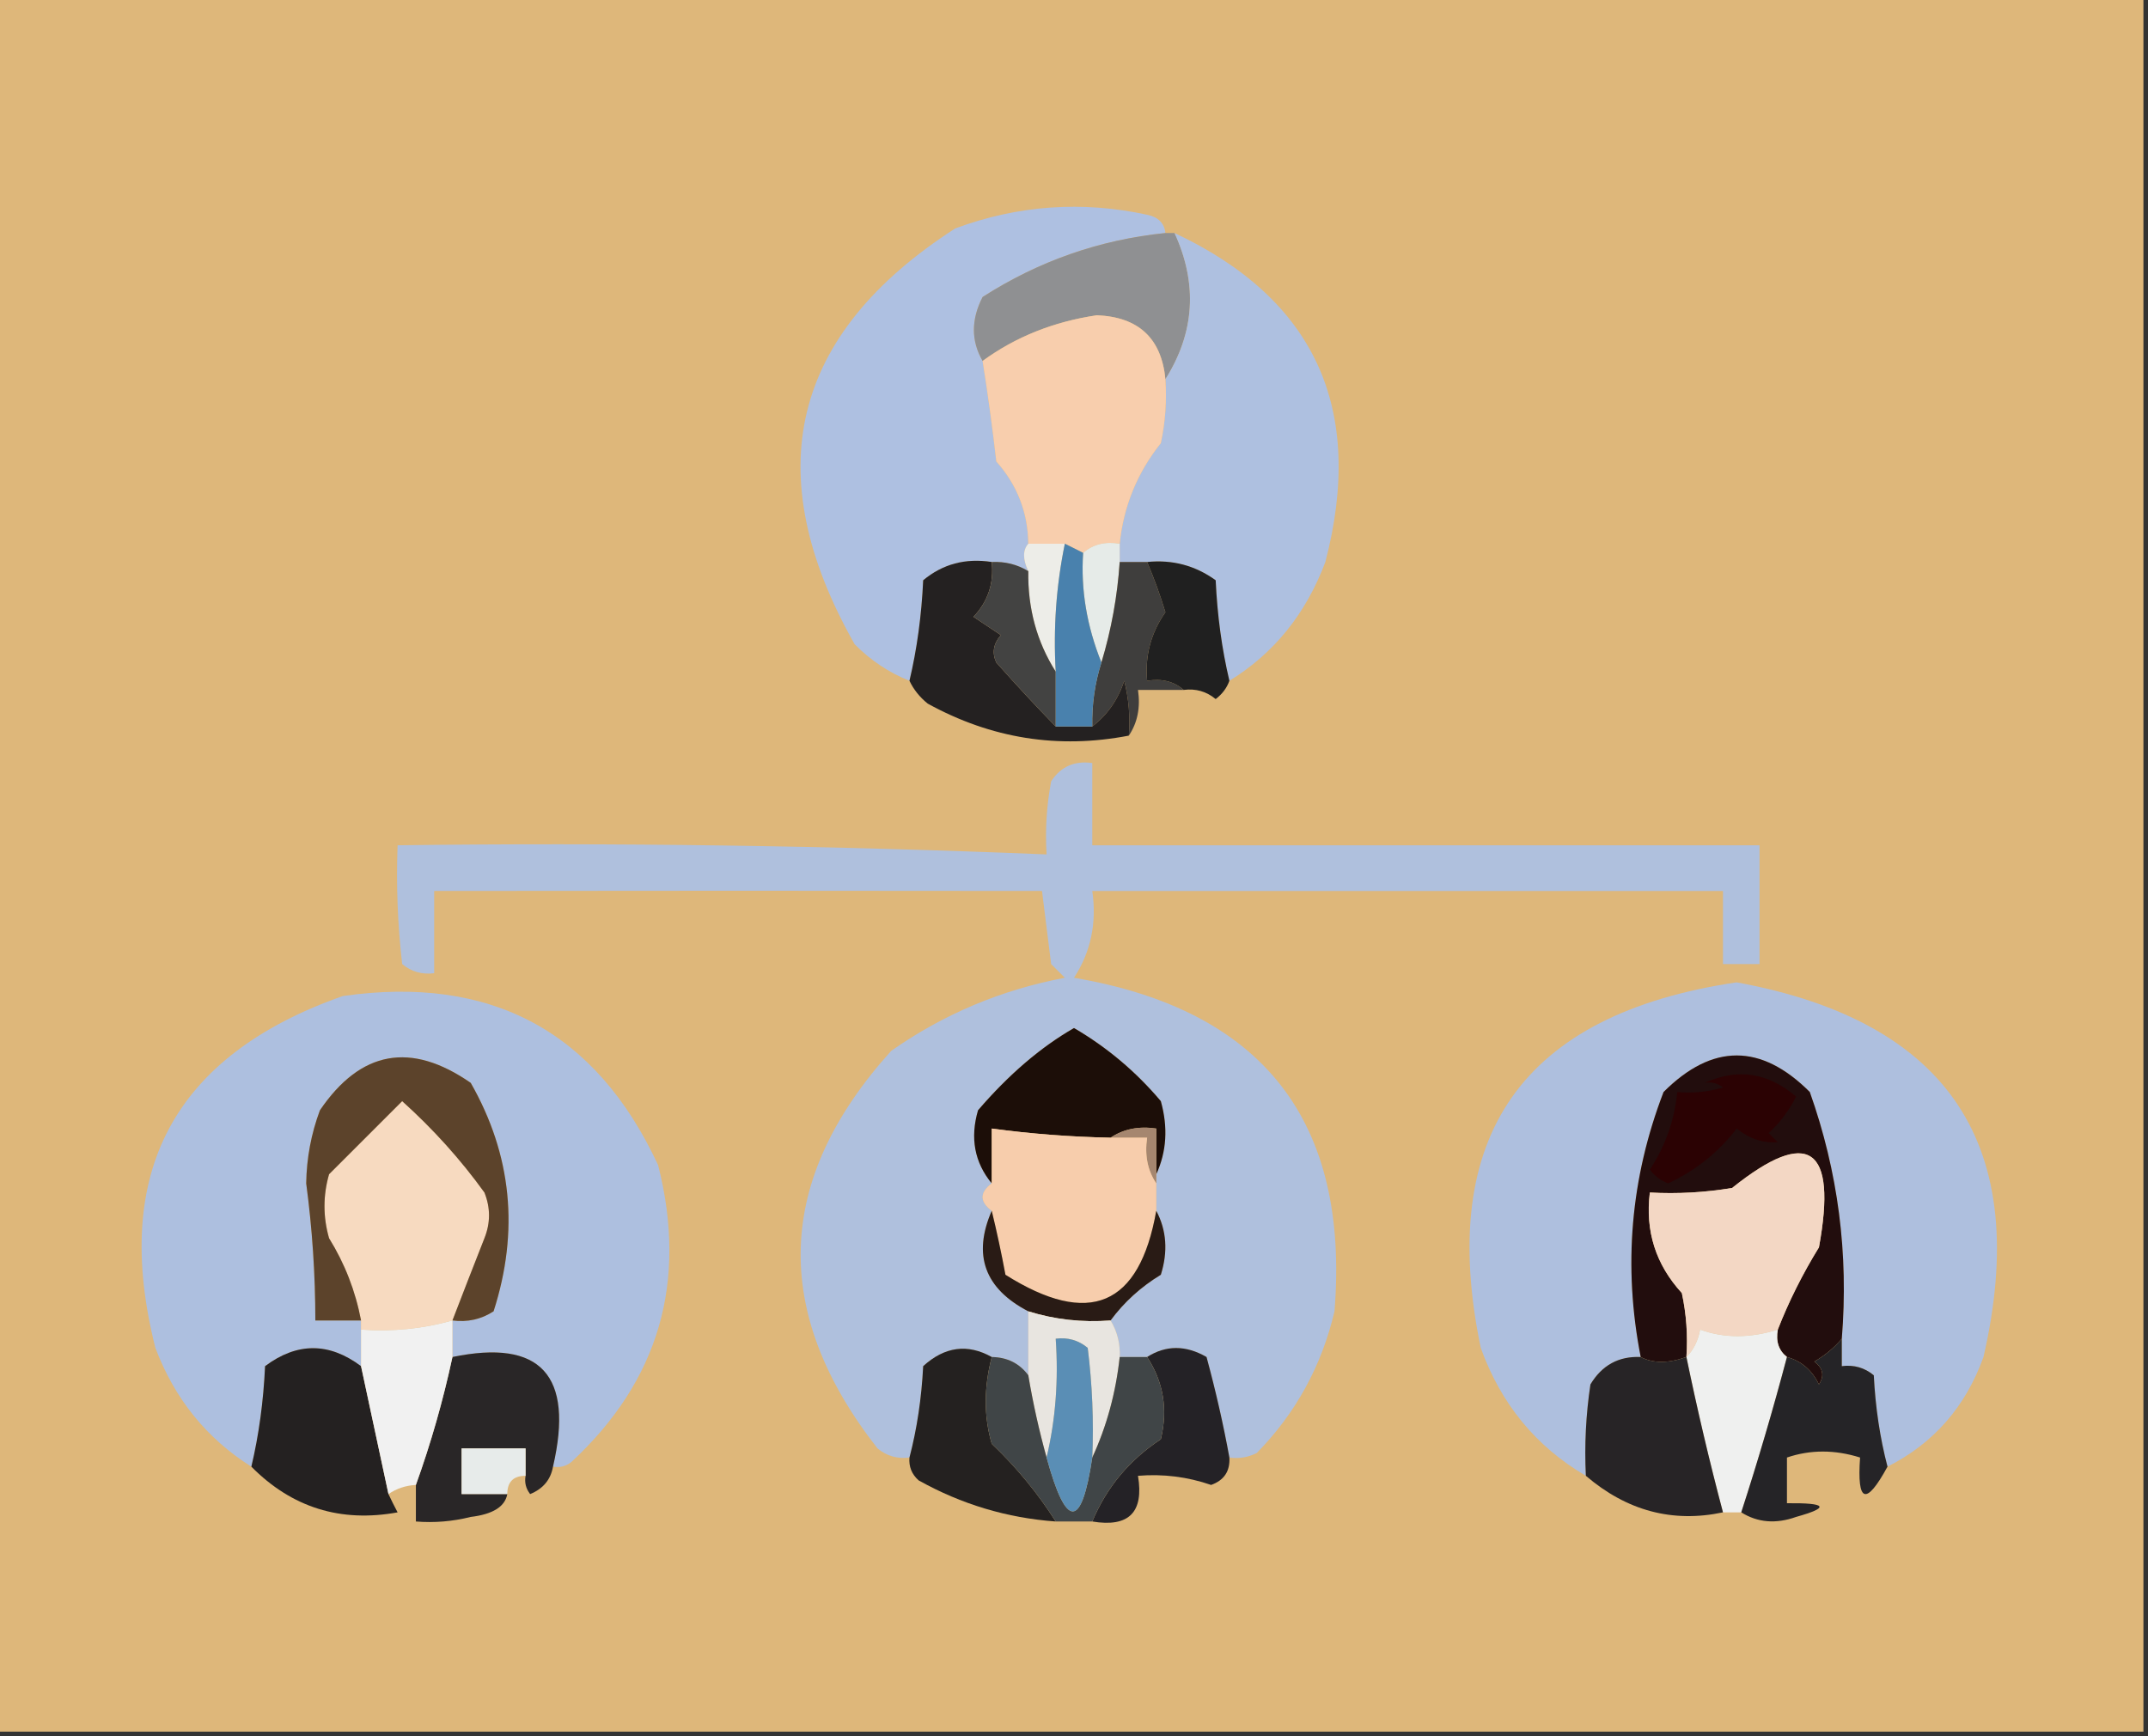 <svg xmlns="http://www.w3.org/2000/svg" xmlns:xlink="http://www.w3.org/1999/xlink" width="235px" height="190px" style="shape-rendering:geometricPrecision; text-rendering:geometricPrecision; image-rendering:optimizeQuality; fill-rule:evenodd; clip-rule:evenodd"><rect width="100%" height="100%" fill="#333333" stroke="none"/><g><path style="opacity:1" fill="#deb77a" d="M -0.5,-0.5 C 77.833,-0.5 156.167,-0.5 234.5,-0.5C 234.5,62.833 234.5,126.167 234.5,189.5C 156.167,189.5 77.833,189.5 -0.5,189.5C -0.5,126.167 -0.5,62.833 -0.5,-0.5 Z"></path></g><g><path style="opacity:1" fill="#aec0e1" d="M 127.5,25.5 C 120.292,26.236 113.625,28.57 107.5,32.5C 106.234,34.972 106.234,37.306 107.5,39.5C 108.08,43.142 108.58,46.809 109,50.5C 111.287,53.072 112.453,56.072 112.5,59.5C 111.884,60.202 111.884,61.202 112.5,62.5C 111.292,61.766 109.959,61.433 108.5,61.5C 105.635,61.055 103.135,61.721 101,63.5C 100.823,67.356 100.323,71.023 99.5,74.5C 97.264,73.611 95.264,72.278 93.5,70.5C 82.88,51.745 86.547,36.578 104.5,25C 111.359,22.456 118.359,21.956 125.5,23.5C 126.713,23.747 127.38,24.414 127.5,25.5 Z"></path></g><g><path style="opacity:1" fill="#8f9092" d="M 127.5,25.5 C 127.833,25.5 128.167,25.5 128.5,25.5C 131.048,31.064 130.714,36.398 127.5,41.5C 127.068,37.023 124.568,34.689 120,34.5C 115.268,35.202 111.102,36.868 107.5,39.5C 106.234,37.306 106.234,34.972 107.5,32.5C 113.625,28.57 120.292,26.236 127.5,25.5 Z"></path></g><g><path style="opacity:1" fill="#aec0e0" d="M 128.5,25.5 C 143.873,32.726 149.373,44.726 145,61.5C 142.87,67.177 139.37,71.511 134.5,74.5C 133.677,71.023 133.177,67.356 133,63.5C 130.772,61.887 128.272,61.22 125.5,61.5C 124.5,61.5 123.5,61.5 122.5,61.5C 122.5,60.833 122.5,60.167 122.5,59.5C 122.925,55.393 124.425,51.726 127,48.5C 127.497,46.19 127.663,43.857 127.5,41.5C 130.714,36.398 131.048,31.064 128.5,25.5 Z"></path></g><g><path style="opacity:1" fill="#f8cead" d="M 127.5,41.5 C 127.663,43.857 127.497,46.19 127,48.5C 124.425,51.726 122.925,55.393 122.5,59.5C 120.901,59.232 119.568,59.566 118.5,60.5C 117.833,60.167 117.167,59.833 116.5,59.5C 115.167,59.5 113.833,59.5 112.5,59.5C 112.453,56.072 111.287,53.072 109,50.5C 108.58,46.809 108.08,43.142 107.5,39.5C 111.102,36.868 115.268,35.202 120,34.5C 124.568,34.689 127.068,37.023 127.5,41.5 Z"></path></g><g><path style="opacity:1" fill="#edede8" d="M 112.5,59.5 C 113.833,59.5 115.167,59.5 116.5,59.5C 115.559,64.07 115.226,68.737 115.5,73.5C 113.432,70.237 112.432,66.57 112.5,62.5C 111.884,61.202 111.884,60.202 112.5,59.5 Z"></path></g><g><path style="opacity:1" fill="#e6ebe8" d="M 118.5,60.5 C 119.568,59.566 120.901,59.232 122.5,59.5C 122.5,60.167 122.5,60.833 122.5,61.5C 122.249,65.249 121.583,68.915 120.5,72.5C 118.897,68.51 118.23,64.51 118.5,60.5 Z"></path></g><g><path style="opacity:1" fill="#3f3e3d" d="M 122.5,61.5 C 123.5,61.5 124.5,61.5 125.5,61.5C 126.256,63.267 126.923,65.1 127.5,67C 125.915,69.256 125.248,71.756 125.5,74.5C 127.099,74.232 128.432,74.566 129.5,75.5C 127.833,75.5 126.167,75.5 124.5,75.5C 124.784,77.415 124.451,79.081 123.5,80.5C 123.662,78.473 123.495,76.473 123,74.5C 122.303,76.584 121.136,78.251 119.5,79.5C 119.448,77.097 119.781,74.764 120.5,72.5C 121.583,68.915 122.249,65.249 122.5,61.5 Z"></path></g><g><path style="opacity:1" fill="#202020" d="M 125.5,61.5 C 128.272,61.22 130.772,61.887 133,63.5C 133.177,67.356 133.677,71.023 134.5,74.5C 134.217,75.289 133.717,75.956 133,76.5C 131.989,75.663 130.822,75.33 129.5,75.5C 128.432,74.566 127.099,74.232 125.5,74.5C 125.248,71.756 125.915,69.256 127.5,67C 126.923,65.1 126.256,63.267 125.5,61.5 Z"></path></g><g><path style="opacity:1" fill="#242121" d="M 108.5,61.5 C 108.753,63.827 108.086,65.827 106.5,67.5C 107.5,68.167 108.5,68.833 109.5,69.5C 108.674,70.451 108.508,71.451 109,72.5C 111.199,74.981 113.366,77.314 115.5,79.5C 116.833,79.5 118.167,79.5 119.5,79.5C 121.136,78.251 122.303,76.584 123,74.5C 123.495,76.473 123.662,78.473 123.5,80.5C 115.78,81.991 108.446,80.824 101.5,77C 100.619,76.292 99.953,75.458 99.5,74.5C 100.323,71.023 100.823,67.356 101,63.5C 103.135,61.721 105.635,61.055 108.5,61.5 Z"></path></g><g><path style="opacity:1" fill="#434342" d="M 108.5,61.5 C 109.959,61.433 111.292,61.766 112.5,62.5C 112.432,66.57 113.432,70.237 115.5,73.5C 115.5,75.5 115.5,77.5 115.5,79.5C 113.366,77.314 111.199,74.981 109,72.5C 108.508,71.451 108.674,70.451 109.5,69.5C 108.5,68.833 107.5,68.167 106.5,67.5C 108.086,65.827 108.753,63.827 108.5,61.5 Z"></path></g><g><path style="opacity:1" fill="#4981ad" d="M 116.5,59.5 C 117.167,59.833 117.833,60.167 118.5,60.5C 118.23,64.51 118.897,68.51 120.5,72.5C 119.781,74.764 119.448,77.097 119.5,79.5C 118.167,79.5 116.833,79.5 115.5,79.5C 115.5,77.5 115.5,75.5 115.5,73.5C 115.226,68.737 115.559,64.07 116.5,59.5 Z"></path></g><g><path style="opacity:1" fill="#afc0dd" d="M 134.5,159.5 C 133.847,155.907 133.014,152.241 132,148.5C 129.726,147.189 127.56,147.189 125.5,148.5C 124.5,148.5 123.5,148.5 122.5,148.5C 122.567,147.041 122.234,145.708 121.5,144.5C 122.976,142.5 124.809,140.833 127,139.5C 127.796,136.961 127.629,134.628 126.5,132.5C 126.5,131.5 126.5,130.5 126.5,129.5C 126.5,129.167 126.5,128.833 126.5,128.5C 127.634,126.034 127.801,123.367 127,120.5C 124.273,117.269 121.106,114.603 117.5,112.5C 113.844,114.603 110.344,117.603 107,121.5C 106.115,124.538 106.615,127.205 108.5,129.5C 107.167,130.5 107.167,131.5 108.5,132.5C 106.392,137.351 107.726,141.017 112.5,143.5C 112.5,145.833 112.5,148.167 112.5,150.5C 111.533,149.194 110.199,148.527 108.5,148.5C 105.857,147.021 103.357,147.354 101,149.5C 100.821,153.025 100.321,156.359 99.5,159.5C 98.178,159.67 97.011,159.337 96,158.5C 84.313,143.552 84.813,129.052 97.5,115C 103.222,110.979 109.556,108.312 116.5,107C 116,106.5 115.5,106 115,105.5C 114.667,102.833 114.333,100.167 114,97.5C 91.982,97.469 69.816,97.469 47.5,97.5C 47.5,100.5 47.5,103.5 47.5,106.5C 46.178,106.67 45.011,106.337 44,105.5C 43.501,101.179 43.334,96.846 43.5,92.5C 67.199,92.197 90.866,92.53 114.5,93.5C 114.336,90.813 114.503,88.146 115,85.5C 116.049,83.893 117.549,83.227 119.5,83.5C 119.5,86.5 119.5,89.5 119.5,92.5C 143.833,92.5 168.167,92.5 192.5,92.5C 192.5,96.833 192.5,101.167 192.5,105.5C 191.167,105.5 189.833,105.5 188.5,105.5C 188.5,102.833 188.5,100.167 188.5,97.5C 165.5,97.5 142.5,97.5 119.5,97.5C 120.006,101.007 119.34,104.174 117.5,107C 138.167,110.519 147.667,122.685 146,143.5C 144.592,149.486 141.758,154.652 137.5,159C 136.552,159.483 135.552,159.649 134.5,159.5 Z"></path></g><g><path style="opacity:1" fill="#adbfdf" d="M 60.5,160.5 C 62.819,150.493 59.152,146.493 49.5,148.5C 49.5,147.167 49.5,145.833 49.5,144.5C 51.144,144.714 52.644,144.38 54,143.5C 56.825,134.712 55.992,126.378 51.5,118.5C 44.952,113.952 39.452,114.952 35,121.5C 34.042,124.075 33.542,126.741 33.5,129.5C 34.165,134.481 34.498,139.481 34.5,144.5C 36.167,144.5 37.833,144.5 39.5,144.5C 39.5,144.833 39.5,145.167 39.5,145.5C 39.5,146.833 39.5,148.167 39.5,149.5C 35.998,146.88 32.498,146.88 29,149.5C 28.823,153.356 28.323,157.023 27.5,160.5C 22.602,157.41 19.102,153.077 17,147.5C 12.153,128.356 18.987,115.523 37.5,109C 53.694,106.677 65.194,112.844 72,127.5C 75.249,140.282 72.082,151.116 62.5,160C 61.906,160.464 61.239,160.631 60.5,160.5 Z"></path></g><g><path style="opacity:1" fill="#aebfde" d="M 206.5,160.5 C 205.679,157.359 205.179,154.025 205,150.5C 203.989,149.663 202.822,149.33 201.5,149.5C 201.5,148.5 201.5,147.5 201.5,146.5C 202.26,137.21 201.094,128.21 198,119.5C 192.667,114.167 187.333,114.167 182,119.5C 178.39,128.902 177.557,138.569 179.5,148.5C 177.097,148.393 175.264,149.393 174,151.5C 173.502,154.817 173.335,158.15 173.5,161.5C 168.044,158.304 164.21,153.637 162,147.5C 157.184,124.31 166.517,110.977 190,107.5C 213.305,111.782 222.305,125.449 217,148.5C 215.043,153.95 211.543,157.95 206.5,160.5 Z"></path></g><g><path style="opacity:1" fill="#1c0e08" d="M 126.5,128.5 C 126.5,126.833 126.5,125.167 126.5,123.5C 124.585,123.216 122.919,123.549 121.5,124.5C 117.143,124.414 112.81,124.08 108.5,123.5C 108.5,125.5 108.5,127.5 108.5,129.5C 106.615,127.205 106.115,124.538 107,121.5C 110.344,117.603 113.844,114.603 117.5,112.5C 121.106,114.603 124.273,117.269 127,120.5C 127.801,123.367 127.634,126.034 126.5,128.5 Z"></path></g><g><path style="opacity:1" fill="#a5866f" d="M 121.5,124.5 C 122.919,123.549 124.585,123.216 126.5,123.5C 126.5,125.167 126.5,126.833 126.5,128.5C 126.5,128.833 126.5,129.167 126.5,129.5C 125.549,128.081 125.216,126.415 125.5,124.5C 124.167,124.5 122.833,124.5 121.5,124.5 Z"></path></g><g><path style="opacity:1" fill="#f7dac0" d="M 49.5,144.5 C 46.272,145.414 42.939,145.747 39.5,145.5C 39.5,145.167 39.5,144.833 39.5,144.5C 38.889,141.279 37.722,138.279 36,135.5C 35.333,133.167 35.333,130.833 36,128.5C 38.667,125.833 41.333,123.167 44,120.5C 47.406,123.567 50.406,126.901 53,130.5C 53.667,132.167 53.667,133.833 53,135.5C 51.795,138.562 50.628,141.562 49.5,144.5 Z"></path></g><g><path style="opacity:1" fill="#f7cdac" d="M 121.5,124.5 C 122.833,124.5 124.167,124.5 125.5,124.5C 125.216,126.415 125.549,128.081 126.5,129.5C 126.5,130.5 126.5,131.5 126.5,132.5C 124.659,142.944 119.159,145.278 110,139.5C 109.56,137.134 109.06,134.801 108.5,132.5C 107.167,131.5 107.167,130.5 108.5,129.5C 108.5,127.5 108.5,125.5 108.5,123.5C 112.81,124.08 117.143,124.414 121.5,124.5 Z"></path></g><g><path style="opacity:1" fill="#5c432b" d="M 49.5,144.5 C 50.628,141.562 51.795,138.562 53,135.5C 53.667,133.833 53.667,132.167 53,130.5C 50.406,126.901 47.406,123.567 44,120.5C 41.333,123.167 38.667,125.833 36,128.5C 35.333,130.833 35.333,133.167 36,135.5C 37.722,138.279 38.889,141.279 39.5,144.5C 37.833,144.5 36.167,144.5 34.5,144.5C 34.498,139.481 34.165,134.481 33.5,129.5C 33.542,126.741 34.042,124.075 35,121.5C 39.452,114.952 44.952,113.952 51.5,118.5C 55.992,126.378 56.825,134.712 54,143.5C 52.644,144.38 51.144,144.714 49.5,144.5 Z"></path></g><g><path style="opacity:1" fill="#291b15" d="M 108.5,132.5 C 109.06,134.801 109.56,137.134 110,139.5C 119.159,145.278 124.659,142.944 126.5,132.5C 127.629,134.628 127.796,136.961 127,139.5C 124.809,140.833 122.976,142.5 121.5,144.5C 118.391,144.736 115.391,144.403 112.5,143.5C 107.726,141.017 106.392,137.351 108.5,132.5 Z"></path></g><g><path style="opacity:1" fill="#220d0d" d="M 201.5,146.5 C 200.691,147.469 199.691,148.302 198.5,149C 199.451,149.718 199.617,150.551 199,151.5C 198.241,149.937 197.074,148.937 195.5,148.5C 194.596,147.791 194.263,146.791 194.5,145.5C 195.692,142.438 197.192,139.438 199,136.5C 201.023,125.476 197.856,123.309 189.5,130C 186.518,130.498 183.518,130.665 180.5,130.5C 179.979,134.719 181.146,138.386 184,141.5C 184.497,143.81 184.663,146.143 184.5,148.5C 182.521,149.206 180.854,149.206 179.5,148.5C 177.557,138.569 178.39,128.902 182,119.5C 187.333,114.167 192.667,114.167 198,119.5C 201.094,128.21 202.26,137.21 201.5,146.5 Z"></path></g><g><path style="opacity:1" fill="#f3d7c4" d="M 194.5,145.5 C 191.447,146.454 188.614,146.454 186,145.5C 185.768,146.737 185.268,147.737 184.5,148.5C 184.663,146.143 184.497,143.81 184,141.5C 181.146,138.386 179.979,134.719 180.5,130.5C 183.518,130.665 186.518,130.498 189.5,130C 197.856,123.309 201.023,125.476 199,136.5C 197.192,139.438 195.692,142.438 194.5,145.5 Z"></path></g><g><path style="opacity:1" fill="#2b0203" d="M 186.5,118.5 C 190.091,116.867 193.424,117.367 196.5,120C 195.743,121.512 194.743,122.846 193.5,124C 193.833,124.333 194.167,124.667 194.5,125C 192.893,125.115 191.393,124.615 190,123.5C 188.028,126.081 185.528,128.081 182.5,129.5C 181.692,129.192 181.025,128.692 180.5,128C 182.196,125.413 183.196,122.579 183.5,119.5C 185.199,119.66 186.866,119.494 188.5,119C 187.906,118.536 187.239,118.369 186.5,118.5 Z"></path></g><g><path style="opacity:1" fill="#292627" d="M 60.5,160.5 C 60.25,161.922 59.417,162.922 58,163.5C 57.536,162.906 57.369,162.239 57.5,161.5C 57.5,160.5 57.5,159.5 57.5,158.5C 55.167,158.5 52.833,158.5 50.5,158.5C 50.5,160.167 50.5,161.833 50.5,163.5C 52.167,163.5 53.833,163.5 55.5,163.5C 55.252,164.876 53.919,165.71 51.5,166C 49.527,166.495 47.527,166.662 45.5,166.5C 45.5,165.167 45.5,163.833 45.5,162.5C 47.141,157.939 48.474,153.272 49.5,148.5C 59.152,146.493 62.819,150.493 60.5,160.5 Z"></path></g><g><path style="opacity:1" fill="#242226" d="M 134.5,159.5 C 134.585,160.995 133.919,161.995 132.5,162.5C 129.916,161.607 127.249,161.274 124.5,161.5C 125.167,165.5 123.5,167.167 119.5,166.5C 121.064,162.765 123.564,159.765 127,157.5C 127.788,154.228 127.288,151.228 125.5,148.5C 127.56,147.189 129.726,147.189 132,148.5C 133.014,152.241 133.847,155.907 134.5,159.5 Z"></path></g><g><path style="opacity:1" fill="#242121" d="M 39.5,149.5 C 40.503,154.173 41.503,158.839 42.5,163.5C 42.804,164.15 43.137,164.817 43.5,165.5C 37.26,166.642 31.927,164.975 27.5,160.5C 28.323,157.023 28.823,153.356 29,149.5C 32.498,146.88 35.998,146.88 39.5,149.5 Z"></path></g><g><path style="opacity:1" fill="#e8e5e0" d="M 112.5,143.5 C 115.391,144.403 118.391,144.736 121.5,144.5C 122.234,145.708 122.567,147.041 122.5,148.5C 122.074,152.427 121.074,156.093 119.5,159.5C 119.666,155.486 119.499,151.486 119,147.5C 117.989,146.663 116.822,146.33 115.5,146.5C 115.818,151.032 115.485,155.366 114.5,159.5C 113.677,156.539 113.01,153.539 112.5,150.5C 112.5,148.167 112.5,145.833 112.5,143.5 Z"></path></g><g><path style="opacity:1" fill="#eff0ef" d="M 194.5,145.5 C 194.263,146.791 194.596,147.791 195.5,148.5C 193.985,154.228 192.319,159.895 190.5,165.5C 189.833,165.5 189.167,165.5 188.5,165.5C 187.01,159.874 185.677,154.208 184.5,148.5C 185.268,147.737 185.768,146.737 186,145.5C 188.614,146.454 191.447,146.454 194.5,145.5 Z"></path></g><g><path style="opacity:1" fill="#f1f1f1" d="M 49.5,144.5 C 49.5,145.833 49.5,147.167 49.5,148.5C 48.474,153.272 47.141,157.939 45.5,162.5C 44.391,162.557 43.391,162.89 42.5,163.5C 41.503,158.839 40.503,154.173 39.5,149.5C 39.5,148.167 39.5,146.833 39.5,145.5C 42.939,145.747 46.272,145.414 49.5,144.5 Z"></path></g><g><path style="opacity:1" fill="#242120" d="M 108.5,148.5 C 107.63,151.851 107.63,155.018 108.5,158C 111.191,160.556 113.525,163.389 115.5,166.5C 110.183,166.117 105.183,164.617 100.5,162C 99.748,161.329 99.414,160.496 99.5,159.5C 100.321,156.359 100.821,153.025 101,149.5C 103.357,147.354 105.857,147.021 108.5,148.5 Z"></path></g><g><path style="opacity:1" fill="#404547" d="M 108.5,148.5 C 110.199,148.527 111.533,149.194 112.5,150.5C 113.01,153.539 113.677,156.539 114.5,159.5C 116.655,167.363 118.322,167.363 119.5,159.5C 121.074,156.093 122.074,152.427 122.5,148.5C 123.5,148.5 124.5,148.5 125.5,148.5C 127.288,151.228 127.788,154.228 127,157.5C 123.564,159.765 121.064,162.765 119.5,166.5C 118.167,166.5 116.833,166.5 115.5,166.5C 113.525,163.389 111.191,160.556 108.5,158C 107.63,155.018 107.63,151.851 108.5,148.5 Z"></path></g><g><path style="opacity:1" fill="#e7ebea" d="M 57.5,161.5 C 56.167,161.5 55.5,162.167 55.5,163.5C 53.833,163.5 52.167,163.5 50.5,163.5C 50.5,161.833 50.5,160.167 50.5,158.5C 52.833,158.5 55.167,158.5 57.5,158.5C 57.5,159.5 57.5,160.5 57.5,161.5 Z"></path></g><g><path style="opacity:1" fill="#272426" d="M 179.5,148.5 C 180.854,149.206 182.521,149.206 184.5,148.5C 185.677,154.208 187.01,159.874 188.5,165.5C 182.981,166.669 177.981,165.336 173.5,161.5C 173.335,158.15 173.502,154.817 174,151.5C 175.264,149.393 177.097,148.393 179.5,148.5 Z"></path></g><g><path style="opacity:1" fill="#5a8eb5" d="M 119.5,159.5 C 118.322,167.363 116.655,167.363 114.5,159.5C 115.485,155.366 115.818,151.032 115.5,146.5C 116.822,146.33 117.989,146.663 119,147.5C 119.499,151.486 119.666,155.486 119.5,159.5 Z"></path></g><g><path style="opacity:1" fill="#252427" d="M 201.5,146.5 C 201.5,147.5 201.5,148.5 201.5,149.5C 202.822,149.33 203.989,149.663 205,150.5C 205.179,154.025 205.679,157.359 206.5,160.5C 204.147,164.812 203.147,164.478 203.5,159.5C 200.728,158.629 198.062,158.629 195.5,159.5C 195.5,161.167 195.5,162.833 195.5,164.5C 199.893,164.457 200.226,164.957 196.5,166C 194.288,166.789 192.288,166.622 190.5,165.5C 192.319,159.895 193.985,154.228 195.5,148.5C 197.074,148.937 198.241,149.937 199,151.5C 199.617,150.551 199.451,149.718 198.5,149C 199.691,148.302 200.691,147.469 201.5,146.5 Z"></path></g></svg>